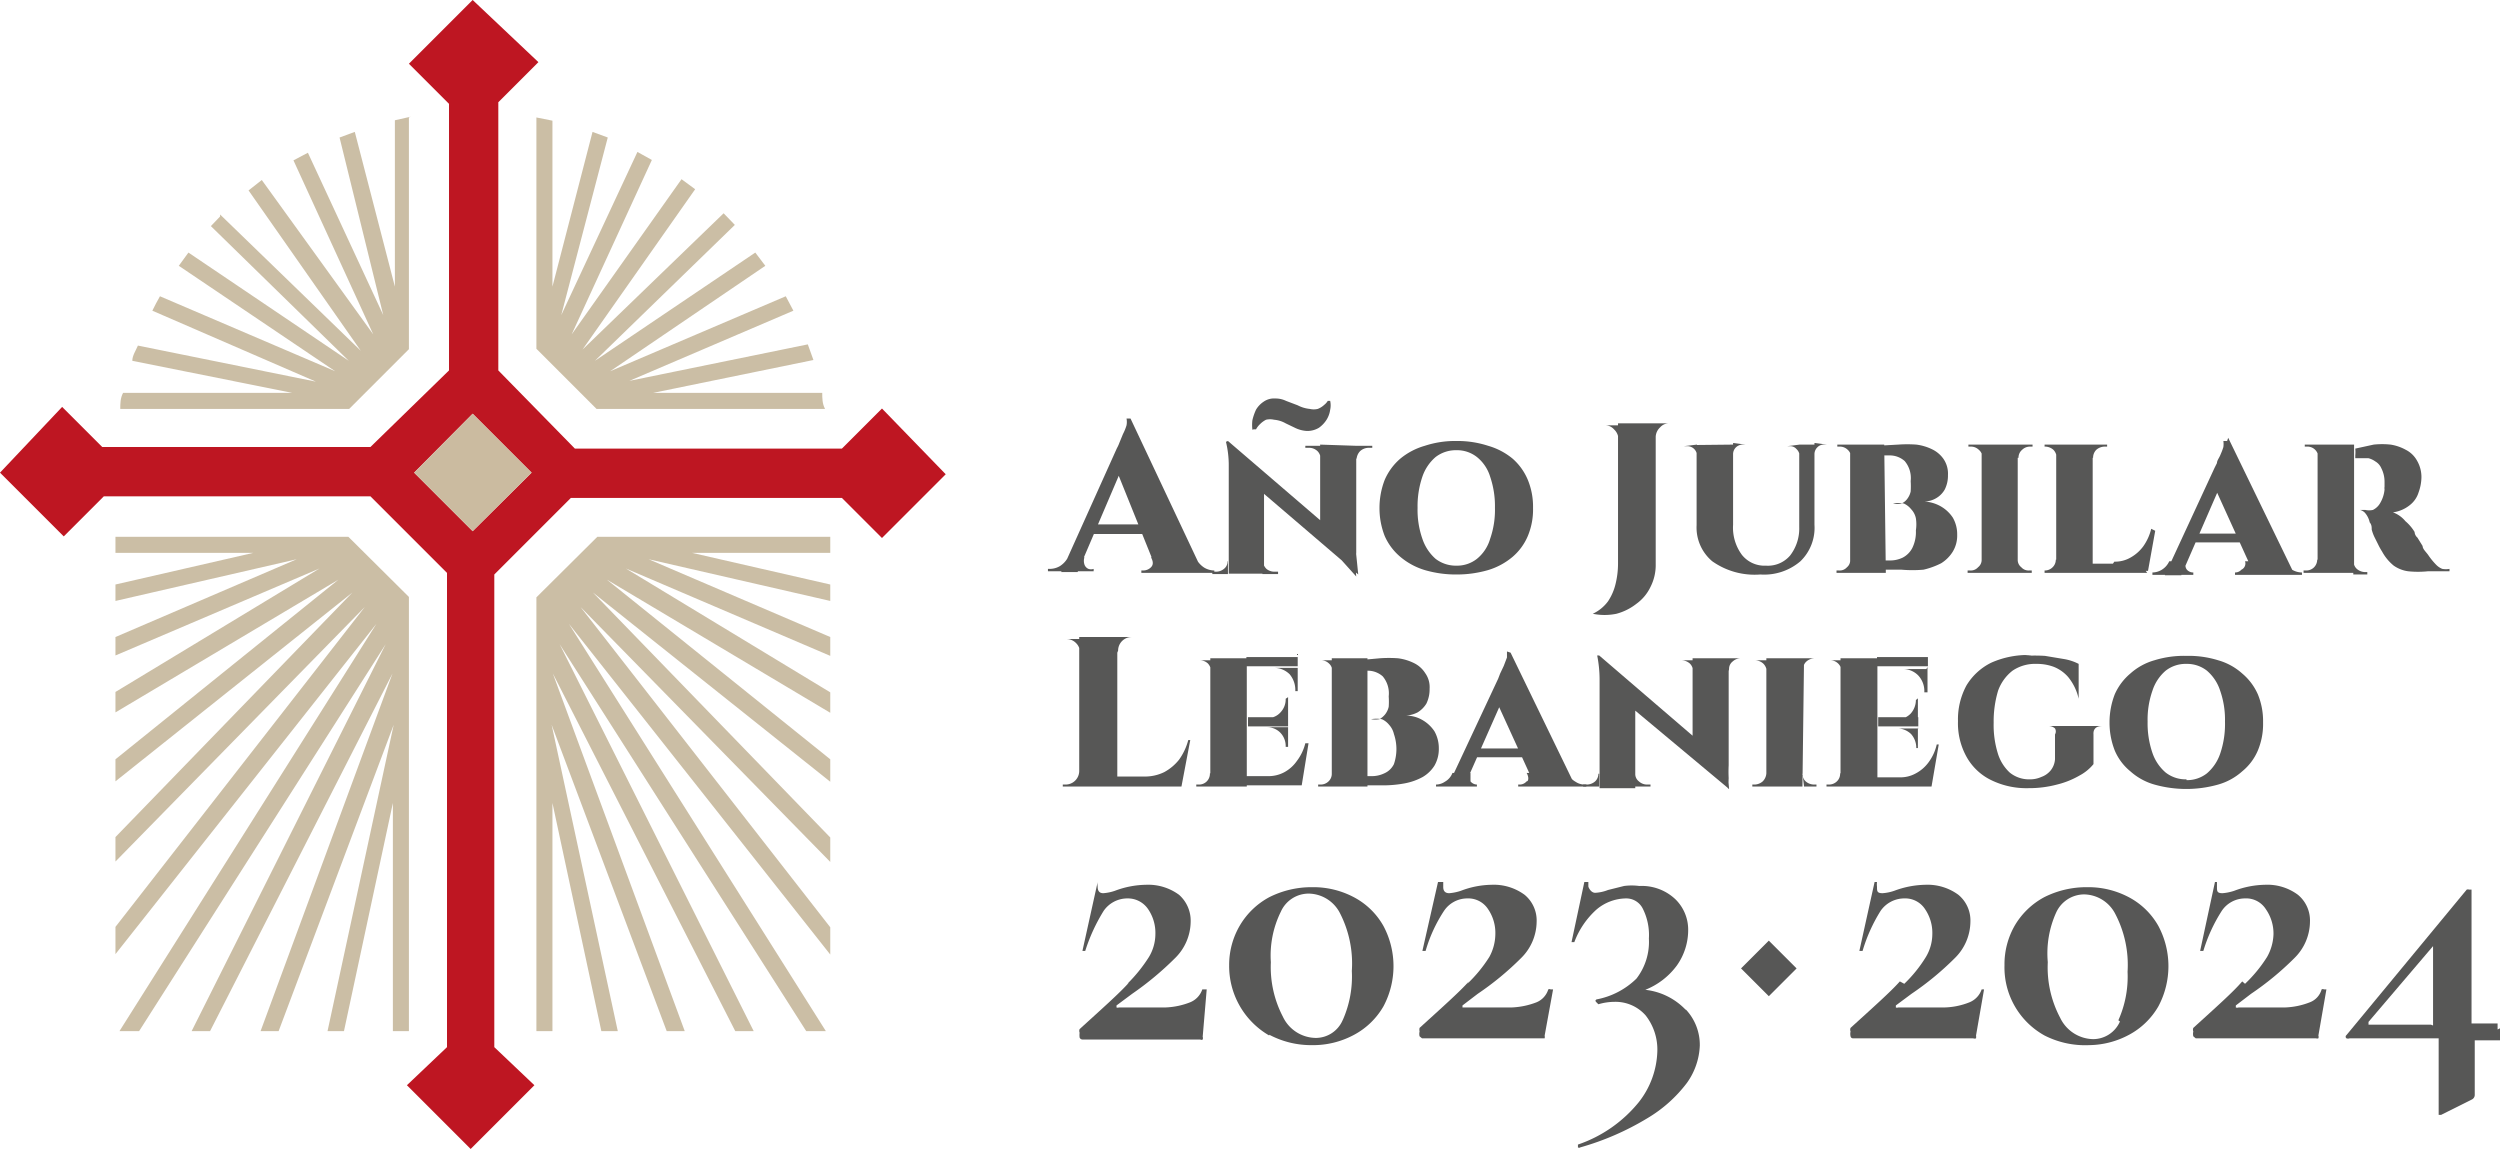 <svg xmlns="http://www.w3.org/2000/svg" viewBox="0 0 62.36 28.66"><defs><style>.cls-1{fill:#575756;}.cls-2{fill:#cbbea5;}.cls-3{fill:#be1622;}.cls-4{fill:#cbbba0;}</style></defs><g id="Capa_2" data-name="Capa 2"><g id="Margen"><path class="cls-1" d="M28.12,24.54a3.75,3.75,0,0,0,.54-.67,1.12,1.12,0,0,0,.16-.57,1.05,1.05,0,0,0-.18-.62.61.61,0,0,0-.52-.27.72.72,0,0,0-.59.31,4.43,4.43,0,0,0-.46,1s0,0,0,0-.08,0-.07,0L27.38,22s0,0,0,0h0l0,0a.49.49,0,0,0,0,.12c0,.11.05.16.14.16a1.13,1.13,0,0,0,.29-.06,2.28,2.28,0,0,1,.77-.15,1.3,1.3,0,0,1,.83.25.86.86,0,0,1,.29.67,1.29,1.29,0,0,1-.39.91,7.72,7.72,0,0,1-1.07.89l-.39.29s0,0,0,.05a.08.08,0,0,0,.06,0c.51,0,.9,0,1.16,0a1.86,1.86,0,0,0,.62-.13.53.53,0,0,0,.3-.32s0,0,.06,0,.05,0,.05,0L30,25.86a.11.11,0,0,1,0,.07.06.06,0,0,1-.06,0H27s-.05,0-.07-.05a.5.5,0,0,1,0-.12.12.12,0,0,1,0-.09c.56-.51,1-.9,1.23-1.16"/><path class="cls-1" d="M31.66,25.83a2,2,0,0,1-1-1.75,1.94,1.94,0,0,1,.27-1,1.89,1.89,0,0,1,.73-.7,2.34,2.34,0,0,1,1.07-.25,2.16,2.16,0,0,1,1.06.26,1.82,1.82,0,0,1,.72.71,2.13,2.13,0,0,1,0,2,1.85,1.85,0,0,1-.73.71,2.15,2.15,0,0,1-1.05.26,2.23,2.23,0,0,1-1.07-.26m1.84-.38a2.67,2.67,0,0,0,.22-1.21,2.75,2.75,0,0,0-.3-1.45.89.89,0,0,0-.77-.48.76.76,0,0,0-.7.45A2.47,2.47,0,0,0,31.7,24,2.68,2.68,0,0,0,32,25.36a.92.92,0,0,0,.82.53.73.73,0,0,0,.67-.44"/><path class="cls-1" d="M36.6,24.54a3.46,3.46,0,0,0,.55-.67,1.21,1.21,0,0,0,.15-.57,1.05,1.05,0,0,0-.18-.62.59.59,0,0,0-.52-.27.7.7,0,0,0-.58.31,3.67,3.67,0,0,0-.46,1l0,0c-.06,0-.08,0-.08,0L35.87,22s0,0,0,0H36s0,0,0,0,0,.08,0,.12,0,.16.15.16a1.22,1.22,0,0,0,.29-.06,2.22,2.22,0,0,1,.76-.15,1.3,1.3,0,0,1,.83.25.83.83,0,0,1,.3.67,1.29,1.29,0,0,1-.39.91,7.31,7.31,0,0,1-1.08.89l-.38.29s0,0,0,.05l.06,0q.78,0,1.17,0a1.92,1.92,0,0,0,.62-.13.51.51,0,0,0,.29-.32.06.06,0,0,1,.06,0s.06,0,.06,0l-.21,1.15a.19.19,0,0,1,0,.07l-.06,0h-3s0,0-.06-.05a.25.25,0,0,1,0-.12.2.2,0,0,1,0-.09c.56-.51,1-.9,1.23-1.16"/><path class="cls-1" d="M42.06,25.19a1.29,1.29,0,0,1,.34.89,1.71,1.71,0,0,1-.32.93,3.42,3.42,0,0,1-1,.89,6.78,6.78,0,0,1-1.66.72.05.05,0,0,1-.06,0s0-.06,0-.07a3.34,3.34,0,0,0,1.52-1.06,2.15,2.15,0,0,0,.46-1.25,1.38,1.38,0,0,0-.29-.91,1,1,0,0,0-.78-.34,1.44,1.44,0,0,0-.4.06s0,0-.05-.05,0-.06,0-.07a1.93,1.93,0,0,0,1-.52,1.5,1.5,0,0,0,.31-1,1.46,1.46,0,0,0-.15-.74.46.46,0,0,0-.42-.26,1.16,1.16,0,0,0-.74.28,2.07,2.07,0,0,0-.55.81s0,0,0,0-.08,0-.07,0L39.52,22h.1s0,0,0,0,0,.09,0,.11.06.16.17.16a1,1,0,0,0,.32-.07l.4-.1a1.43,1.43,0,0,1,.38,0,1.22,1.22,0,0,1,.9.33,1.06,1.06,0,0,1,.32.77,1.53,1.53,0,0,1-.28.88,1.8,1.8,0,0,1-.79.61,1.64,1.64,0,0,1,1,.49"/><path class="cls-1" d="M47.5,24.54a3.34,3.34,0,0,0,.54-.67,1.12,1.12,0,0,0,.16-.57,1.05,1.05,0,0,0-.18-.62.59.59,0,0,0-.52-.27.72.72,0,0,0-.59.31,4.05,4.05,0,0,0-.45,1l0,0c-.06,0-.09,0-.08,0L46.76,22s0,0,0,0h.06s0,0,0,0a.49.49,0,0,0,0,.12c0,.11,0,.16.14.16a1.13,1.13,0,0,0,.29-.06,2.32,2.32,0,0,1,.77-.15,1.3,1.3,0,0,1,.83.25.83.83,0,0,1,.3.67,1.29,1.29,0,0,1-.39.91,7.31,7.31,0,0,1-1.08.89l-.39.29s0,0,0,.05a.08.08,0,0,0,.06,0c.52,0,.9,0,1.16,0a1.8,1.8,0,0,0,.62-.13.53.53,0,0,0,.3-.32s0,0,.06,0,0,0,0,0l-.2,1.15a.19.19,0,0,1,0,.07.09.09,0,0,1-.07,0h-3a.06.06,0,0,1-.06-.05.27.27,0,0,1,0-.12.12.12,0,0,1,0-.09c.56-.51,1-.9,1.23-1.16"/><path class="cls-1" d="M51,25.83a1.94,1.94,0,0,1-1-1.75,1.94,1.94,0,0,1,.26-1,1.89,1.89,0,0,1,.73-.7,2.34,2.34,0,0,1,1.07-.25,2.16,2.16,0,0,1,1.06.26,1.82,1.82,0,0,1,.72.71,2.13,2.13,0,0,1,0,2,1.85,1.85,0,0,1-.73.71,2.15,2.15,0,0,1-1,.26A2.23,2.23,0,0,1,51,25.83m1.84-.38a2.66,2.66,0,0,0,.23-1.21,2.74,2.74,0,0,0-.31-1.45.89.89,0,0,0-.77-.48.77.77,0,0,0-.7.45A2.47,2.47,0,0,0,51.08,24a2.68,2.68,0,0,0,.31,1.39.93.93,0,0,0,.82.53.73.73,0,0,0,.67-.44"/><path class="cls-1" d="M56,24.54a3.46,3.46,0,0,0,.55-.67,1.23,1.23,0,0,0,.16-.57,1.06,1.06,0,0,0-.19-.62.58.58,0,0,0-.52-.27.7.7,0,0,0-.58.31,4,4,0,0,0-.46,1s0,0,0,0-.08,0-.08,0L55.25,22s0,0,0,0h.05s0,0,0,0v.12c0,.11,0,.16.14.16a1.22,1.22,0,0,0,.29-.06,2.27,2.27,0,0,1,.76-.15,1.28,1.28,0,0,1,.83.25.83.83,0,0,1,.3.67,1.29,1.29,0,0,1-.39.91,7.31,7.31,0,0,1-1.08.89l-.38.29s0,0,0,.05a.1.1,0,0,0,.07,0c.51,0,.9,0,1.16,0a1.86,1.86,0,0,0,.62-.13.48.48,0,0,0,.29-.32.06.06,0,0,1,.06,0s.06,0,.06,0l-.2,1.15a.11.11,0,0,1,0,.07.09.09,0,0,1-.06,0h-3s0,0-.06-.05a.25.25,0,0,1,0-.12.12.12,0,0,1,0-.09c.56-.51,1-.9,1.22-1.16"/><path class="cls-1" d="M62.36,25.65a1.41,1.41,0,0,1,0,.21c0,.06,0,.09,0,.09l-.63,0v1.35a.13.13,0,0,1-.08.13l-.76.38-.06,0s0,0,0-.08V25.9H58.61a.12.12,0,0,1-.08,0,.05.05,0,0,1,0-.08l3-3.63a.11.11,0,0,1,.06,0l.06,0s0,0,0,0v3.34l.65,0s0,.05,0,.15m-1.61-.1V23.6l-1.61,1.89c0,.05,0,.07,0,.07h1.56"/><rect class="cls-1" x="43.63" y="23.67" width="0.98" height="0.98" transform="translate(-4.16 38.27) rotate(-45)"/><path class="cls-1" d="M27.05,13.9a.3.3,0,0,0,0,.18.18.18,0,0,0,.1.11.2.2,0,0,0,.13,0h0v.06H26.14v-.06h.05a.5.5,0,0,0,.25-.07.58.58,0,0,0,.22-.26Zm1.15-3.46v.74l-1.32,3.09h-.41l1.39-3.09a.85.85,0,0,0,.06-.13l.09-.22a1.28,1.28,0,0,0,.09-.22.45.45,0,0,0,0-.17Zm.5,2.88H27.16v-.24H28.7Zm-.5-2.88L30,14.26H28.87l-1.06-2.63Zm.52,3.46h1.1a.58.58,0,0,0,.22.26.5.5,0,0,0,.25.07h0v.06H28.47v-.06h.05a.27.27,0,0,0,.19-.08c.06-.06.06-.14,0-.25"/><path class="cls-1" d="M30.63,14v.32h-.39v-.06h.08a.31.31,0,0,0,.21-.07.23.23,0,0,0,.09-.19Zm0-3,.9,1v2.31h-.88V11.6a2.47,2.47,0,0,0-.07-.58Zm0,0,3.19,2.74.06.59-3.19-2.73Zm.64-.29h.06a.5.5,0,0,1,.1-.13.58.58,0,0,1,.15-.11.44.44,0,0,1,.2,0,.7.7,0,0,1,.29.09l.25.12a.77.77,0,0,0,.28.07.56.56,0,0,0,.3-.08.72.72,0,0,0,.19-.2.63.63,0,0,0,.09-.25.52.52,0,0,0,0-.22h-.06a.38.38,0,0,1-.09.1.49.49,0,0,1-.16.1.43.43,0,0,1-.2,0,.82.82,0,0,1-.3-.09L32.08,10a.6.6,0,0,0-.27-.06.45.45,0,0,0-.29.08.61.61,0,0,0-.19.2,1.34,1.34,0,0,0-.09.26,1,1,0,0,0,0,.24M31.5,14a.31.31,0,0,0,.09.19.31.31,0,0,0,.21.07h.08v.06h-.39V14Zm1.44-2.56a.26.26,0,0,0-.08-.19.3.3,0,0,0-.21-.08h-.09v-.05H33v.32Zm.89-.32v2.66a2.92,2.92,0,0,0,0,.33,1.28,1.28,0,0,0,0,.27h0l-.9-1V11.09Zm0,.32v-.32h.4v.05h-.09a.32.32,0,0,0-.21.08.31.31,0,0,0-.09.19Z"/><path class="cls-1" d="M36.33,11a2.47,2.47,0,0,1,.79.12,1.69,1.69,0,0,1,.61.32,1.44,1.44,0,0,1,.38.53,1.75,1.75,0,0,1,.13.7,1.71,1.71,0,0,1-.13.7,1.4,1.4,0,0,1-.38.52,1.71,1.71,0,0,1-.61.33,2.79,2.79,0,0,1-.79.11,2.74,2.74,0,0,1-.79-.11,1.71,1.71,0,0,1-.61-.33,1.43,1.43,0,0,1-.39-.52,1.9,1.9,0,0,1-.13-.7,1.94,1.94,0,0,1,.13-.7,1.46,1.46,0,0,1,.39-.53,1.69,1.69,0,0,1,.61-.32,2.43,2.43,0,0,1,.79-.12m0,3.11a.8.8,0,0,0,.51-.17,1,1,0,0,0,.33-.5,2.18,2.18,0,0,0,.12-.77,2.28,2.28,0,0,0-.12-.78,1,1,0,0,0-.33-.49.8.8,0,0,0-.51-.17.83.83,0,0,0-.52.17,1.12,1.12,0,0,0-.33.49,2.28,2.28,0,0,0-.12.78,2.18,2.18,0,0,0,.12.77,1.15,1.15,0,0,0,.33.5.83.83,0,0,0,.52.17"/><path class="cls-1" d="M41.3,10.56v3.51a1.2,1.2,0,0,1-.13.57,1.1,1.1,0,0,1-.35.42,1.38,1.38,0,0,1-.5.25,1.46,1.46,0,0,1-.59,0v0a1,1,0,0,0,.38-.31,1.34,1.34,0,0,0,.19-.44,2.14,2.14,0,0,0,.06-.5v-3.5Zm-.93.38h0a.34.34,0,0,0-.11-.23.29.29,0,0,0-.23-.1H40v0h.42Zm.92,0v-.38h.42v0h-.07a.29.29,0,0,0-.23.1.34.34,0,0,0-.11.23Z"/><path class="cls-1" d="M42.33,11.09v.27h0a.24.24,0,0,0-.23-.23H42v0Zm.9,0v2a1.14,1.14,0,0,0,.22.75.72.72,0,0,0,.6.27.73.73,0,0,0,.6-.25,1.1,1.1,0,0,0,.23-.71V11.09h.38v2a1.16,1.16,0,0,1-.35.91,1.39,1.39,0,0,1-1,.33,1.83,1.83,0,0,1-1.2-.33,1.1,1.1,0,0,1-.39-.9v-2Zm.31,0v0h-.08a.24.24,0,0,0-.23.23h0v-.27Zm1.35,0v.27h0a.25.25,0,0,0-.08-.16.2.2,0,0,0-.16-.07h-.07v0Zm.68,0v0H45.5a.22.22,0,0,0-.17.07.24.24,0,0,0-.07.16h0v-.27Z"/><path class="cls-1" d="M46.17,11.42h0a.24.24,0,0,0-.08-.2.28.28,0,0,0-.2-.08h-.06v-.05h.36Zm0,2.54v.33h-.36v-.06h.06a.24.24,0,0,0,.2-.08.22.22,0,0,0,.08-.19Zm.87.33h-.89v-3.2H47Zm.31-3.2a3.19,3.19,0,0,1,.45,0,1.25,1.25,0,0,1,.4.12.73.73,0,0,1,.28.24.65.65,0,0,1,.11.4.77.77,0,0,1-.08.36.58.58,0,0,1-.22.22.6.6,0,0,1-.29.08.93.93,0,0,1,.41.12.89.89,0,0,1,.3.28.83.83,0,0,1,.11.43.77.77,0,0,1-.11.42.89.89,0,0,1-.29.29,1.91,1.91,0,0,1-.44.16,3.12,3.12,0,0,1-.55,0H47a1.77,1.77,0,0,0,0-.23h.13a.72.72,0,0,0,.33-.07.56.56,0,0,0,.24-.24.9.9,0,0,0,.09-.44,1,1,0,0,0,0-.3.46.46,0,0,0-.12-.23.49.49,0,0,0-.18-.14.77.77,0,0,0-.27,0v0a.46.46,0,0,0,.21,0,.36.36,0,0,0,.14-.11.48.48,0,0,0,.09-.19,2,2,0,0,0,0-.26.66.66,0,0,0-.15-.5.56.56,0,0,0-.38-.14h-.68a.15.15,0,0,1,0-.06l0-.16Z"/><path class="cls-1" d="M49.45,11.42h0a.25.25,0,0,0-.09-.2.28.28,0,0,0-.2-.08h-.06v-.05h.37Zm0,2.54v.33h-.37v-.06h.06a.24.24,0,0,0,.2-.08.23.23,0,0,0,.09-.19Zm.88.33h-.9v-3.2h.9Zm0-2.87v-.33h.37v.05h-.06a.28.28,0,0,0-.2.08.25.25,0,0,0-.09.2Zm0,2.54h0a.23.23,0,0,0,.09.19.24.24,0,0,0,.2.08h.06v.06h-.37Z"/><path class="cls-1" d="M51.3,11.42h0a.28.28,0,0,0-.08-.2.32.32,0,0,0-.2-.08H51v-.05h.35Zm0,2.54,0,.33H51v-.06H51a.27.27,0,0,0,.2-.08.26.26,0,0,0,.08-.19Zm.9.33h-.91v-3.2h.91Zm0-2.87v-.33h.36v.05h-.06a.32.32,0,0,0-.21.08.28.28,0,0,0-.08.2Zm1.19,2.64.17.23H52.19v-.23Zm.37-.82-.18,1h-1l.16-.23a.77.77,0,0,0,.4-.1,1,1,0,0,0,.32-.28,1.27,1.27,0,0,0,.2-.44Z"/><path class="cls-1" d="M54.55,14a.17.17,0,0,0,0,.21.21.21,0,0,0,.16.07h0v.06H53.69v-.06h0a.46.46,0,0,0,.22-.06.48.48,0,0,0,.2-.22Zm1-3v.73l-1.14,2.62H54l1.24-2.68.06-.12c0-.06.05-.12.08-.19s.06-.14.08-.21a.56.56,0,0,0,0-.15ZM56,13.53H54.61v-.22H56Zm-.42-2.61,1.62,3.34h-1l-1-2.2ZM56,14h1a.46.46,0,0,0,.19.22.49.49,0,0,0,.23.06h0v.06H55.75v-.06h0a.21.21,0,0,0,.16-.07A.17.17,0,0,0,56,14"/><path class="cls-1" d="M57.83,11.42h0a.28.28,0,0,0-.08-.2.27.27,0,0,0-.19-.08h-.07v-.05h.37Zm0,2.54v.33h-.37v-.06h.06a.27.27,0,0,0,.28-.27Zm.89.33h-.91v-3.2h.91Zm.49-3.2a2,2,0,0,1,.42,0,1.14,1.14,0,0,1,.38.13.66.66,0,0,1,.28.27.81.81,0,0,1,.11.43,1.15,1.15,0,0,1-.07.36.64.64,0,0,1-.22.32.85.85,0,0,1-.42.18A.72.72,0,0,1,60,13a1.1,1.1,0,0,1,.23.27s0,.08.07.14l.13.21c0,.08.1.16.15.24a1.78,1.78,0,0,0,.19.23.44.44,0,0,0,.15.1.5.5,0,0,0,.18,0v.06h-.54a2.37,2.37,0,0,1-.49,0,.82.82,0,0,1-.36-.14,1.17,1.17,0,0,1-.29-.35,1.62,1.62,0,0,1-.1-.18l-.09-.18a1.07,1.07,0,0,1-.07-.19c0-.06,0-.12-.05-.18a.54.54,0,0,0-.12-.24.26.26,0,0,0-.12-.07v0H59a.45.45,0,0,0,.19,0,.42.42,0,0,0,.18-.17.8.8,0,0,0,.11-.34.23.23,0,0,1,0-.07v-.12a.74.74,0,0,0-.08-.34.36.36,0,0,0-.15-.17.51.51,0,0,0-.17-.08h-.33s0,0,0-.07a.86.86,0,0,0,0-.17ZM58.71,14h0a.24.24,0,0,0,.09.2.32.32,0,0,0,.2.07h.05v.06H58.7Z"/><path class="cls-1" d="M26.94,16.28h0a.33.33,0,0,0-.1-.24.33.33,0,0,0-.24-.1h-.07v0h.43Zm0,2.95v.39h-.43v-.05h.07a.34.34,0,0,0,.34-.34Zm.93.39h-.95V15.89h.95Zm0-3.34v-.39h.43v0h-.07a.34.34,0,0,0-.34.34Zm1.41,3.09.18.25H27.85v-.25Zm.41-.91-.22,1.16h-1.1l.19-.25a1.09,1.09,0,0,0,.48-.11,1.2,1.2,0,0,0,.37-.31,1.48,1.48,0,0,0,.23-.49Z"/><path class="cls-1" d="M30.21,16.76h0a.3.3,0,0,0-.08-.21.3.3,0,0,0-.2-.08h-.06v0h.37Zm0,2.53v.33h-.37v-.05h.06a.27.27,0,0,0,.28-.28Zm.89.33h-.91v-3.2h.91Zm1.27-3H31.09v-.23h1.28Zm-.24,1.5h-1v-.23h1Zm.16,1.24.17.23H31.09v-.23Zm.35-.82-.17,1.05h-1l.16-.23a.83.83,0,0,0,.41-.1.91.91,0,0,0,.31-.28,1.2,1.2,0,0,0,.21-.44Zm-.51-1.15v.52h-.52v0a.42.42,0,0,0,.33-.14.47.47,0,0,0,.13-.34v0Zm0,.72v.52h-.06v0a.48.48,0,0,0-.13-.35.46.46,0,0,0-.33-.14h.52Zm.24-1.5v.63h-.06v0a.61.61,0,0,0-.14-.42.55.55,0,0,0-.41-.16h.61Zm0-.3v.13l-.55,0,.32,0,.23-.05"/><path class="cls-1" d="M33.23,16.75h0a.24.24,0,0,0-.08-.2.28.28,0,0,0-.2-.08h-.06v0h.35Zm0,2.54v.33h-.35v-.05h.06a.28.28,0,0,0,.2-.08.26.26,0,0,0,.08-.2Zm.88.33h-.89v-3.2h.89Zm.31-3.2a3.19,3.19,0,0,1,.45,0,1.25,1.25,0,0,1,.4.12.68.68,0,0,1,.28.25.6.6,0,0,1,.11.39.81.81,0,0,1-.08.37.66.66,0,0,1-.22.22.74.74,0,0,1-.29.08.81.81,0,0,1,.41.11.89.89,0,0,1,.3.28.86.86,0,0,1,.11.43.83.83,0,0,1-.11.43.86.86,0,0,1-.29.28,1.5,1.5,0,0,1-.45.16,2.92,2.92,0,0,1-.54.05h-.43a1.69,1.69,0,0,0,0-.23h.13a.72.72,0,0,0,.33-.07.48.48,0,0,0,.24-.23,1.16,1.16,0,0,0,0-.75.51.51,0,0,0-.12-.23.49.49,0,0,0-.18-.14.77.77,0,0,0-.27,0v0a.65.65,0,0,0,.21,0,.53.53,0,0,0,.14-.12.48.48,0,0,0,.09-.19,1.84,1.84,0,0,0,0-.26.66.66,0,0,0-.15-.5.56.56,0,0,0-.38-.14h-.68a.15.15,0,0,1,0-.06l0-.16Z"/><path class="cls-1" d="M36.68,19.28c0,.1,0,.17,0,.21a.21.21,0,0,0,.16.08h0v.05H35.82v-.05h0a.4.4,0,0,0,.22-.07.42.42,0,0,0,.19-.22Zm1-3V17L36.53,19.6h-.41l1.25-2.67.05-.13.09-.19.08-.21c0-.06,0-.11,0-.15Zm.42,2.61H36.74v-.22h1.35Zm-.42-2.61,1.62,3.34h-1l-1-2.19Zm.43,3h1a.42.42,0,0,0,.19.22.4.4,0,0,0,.22.07h.05v.05H37.87v-.05h.05a.23.23,0,0,0,.16-.08c.05,0,.06-.11,0-.21"/><path class="cls-1" d="M39.89,19.3v.32h-.4v-.05h.09a.32.32,0,0,0,.21-.08.26.26,0,0,0,.08-.19Zm0-2.95.9,1v2.31h-.89V16.93a3.09,3.09,0,0,0-.06-.58Zm0,0,3.19,2.74.05.59L39.92,17Zm.9,2.95a.23.23,0,0,0,.09.19.3.3,0,0,0,.2.08h.09v.05h-.39V19.3Zm1.44-2.56a.26.26,0,0,0-.08-.19.32.32,0,0,0-.21-.08h-.09v0h.39v.32Zm.89-.32v2.67a3.11,3.11,0,0,0,0,.32,2.56,2.56,0,0,0,0,.27h0l-.9-1V16.42Zm0,.32v-.32h.39v0h-.09a.3.3,0,0,0-.2.08.23.23,0,0,0-.09.19Z"/><path class="cls-1" d="M44.07,16.75h0a.29.29,0,0,0-.09-.2.32.32,0,0,0-.2-.08h-.06v0h.36Zm0,2.54v.33h-.36v-.05h.06a.32.32,0,0,0,.2-.08.31.31,0,0,0,.09-.2Zm.89.33h-.9v-3.2H45Zm0-2.87v-.33h.36v0h-.05a.32.32,0,0,0-.21.08.24.24,0,0,0-.08.2Zm0,2.54h0a.26.26,0,0,0,.08.2.32.32,0,0,0,.21.08h.06v.05H45Z"/><path class="cls-1" d="M45.93,16.76h0a.26.26,0,0,0-.08-.21.28.28,0,0,0-.2-.08h-.06v0h.37Zm0,2.53v.33h-.37v-.05h.06a.28.28,0,0,0,.2-.08.26.26,0,0,0,.08-.2Zm.9.33h-.92v-3.2h.92Zm1.26-3H46.82v-.23h1.27Zm-.24,1.5h-1v-.23h1ZM48,19.39l.17.23H46.82v-.23Zm.36-.82-.18,1.05h-.95l.16-.23a.79.79,0,0,0,.4-.1.94.94,0,0,0,.32-.28,1.19,1.19,0,0,0,.2-.44Zm-.52-1.15v.52h-.52v0a.46.46,0,0,0,.34-.14.51.51,0,0,0,.13-.34v0Zm0,.72v.52H47.8v0a.52.52,0,0,0-.13-.35.5.5,0,0,0-.34-.14h.52Zm.24-1.5v.63H48v0a.57.57,0,0,0-.15-.42.53.53,0,0,0-.41-.16h.61Zm0-.3v.13l-.54,0,.31,0,.23-.05"/><path class="cls-1" d="M50.5,16.36a4.35,4.35,0,0,1,.51,0l.48.08a1.26,1.26,0,0,1,.36.12l0,.87h0a1.3,1.3,0,0,0-.26-.54.93.93,0,0,0-.37-.26,1.2,1.2,0,0,0-.42-.07,1,1,0,0,0-.6.17,1.1,1.1,0,0,0-.36.5,2.66,2.66,0,0,0-.11.8,2.39,2.39,0,0,0,.1.75,1.08,1.08,0,0,0,.3.49.76.76,0,0,0,.5.17.68.68,0,0,0,.29-.06.53.53,0,0,0,.23-.16.5.5,0,0,0,.11-.28v-.62a.15.15,0,0,0,0-.15.24.24,0,0,0-.17-.06h-.08v0h1.5v0h-.07c-.15,0-.23.07-.22.21v.74a1.13,1.13,0,0,1-.34.28,2.12,2.12,0,0,1-.57.23,2.71,2.71,0,0,1-.71.09,2,2,0,0,1-.93-.2,1.4,1.4,0,0,1-.61-.57,1.72,1.72,0,0,1-.22-.9,1.78,1.78,0,0,1,.21-.89,1.49,1.49,0,0,1,.62-.57,2.24,2.24,0,0,1,1-.19"/><path class="cls-1" d="M54.54,16.36a2.48,2.48,0,0,1,.79.11,1.52,1.52,0,0,1,.6.33,1.43,1.43,0,0,1,.39.52,1.75,1.75,0,0,1,.13.7,1.71,1.71,0,0,1-.13.7,1.35,1.35,0,0,1-.39.52,1.52,1.52,0,0,1-.6.33,2.93,2.93,0,0,1-1.59,0,1.52,1.52,0,0,1-.6-.33,1.35,1.35,0,0,1-.39-.52,1.9,1.9,0,0,1-.13-.7,1.94,1.94,0,0,1,.13-.7,1.43,1.43,0,0,1,.39-.52,1.52,1.52,0,0,1,.6-.33,2.5,2.5,0,0,1,.8-.11m0,3.1a.8.8,0,0,0,.51-.17,1.12,1.12,0,0,0,.33-.49A2.28,2.28,0,0,0,55.5,18a2.18,2.18,0,0,0-.12-.77,1.1,1.1,0,0,0-.33-.5.8.8,0,0,0-.51-.17.81.81,0,0,0-.52.17,1.1,1.1,0,0,0-.33.5,2.18,2.18,0,0,0-.12.77,2.28,2.28,0,0,0,.12.78,1.12,1.12,0,0,0,.33.49.81.81,0,0,0,.52.17"/><polygon class="cls-2" points="20.71 13.79 17.26 13.79 20.71 14.58 20.71 14.99 16.18 13.95 20.71 15.89 20.71 16.36 15.61 14.18 20.71 17.27 20.71 17.78 15.14 14.46 20.71 18.94 20.71 19.5 14.79 14.78 20.71 20.89 20.71 21.5 14.48 15.14 20.71 23.13 20.71 23.81 14.19 15.56 20.6 25.72 20.11 25.72 13.96 16.07 18.8 25.72 18.34 25.72 13.79 16.8 17.08 25.72 16.63 25.72 13.76 18.08 15.41 25.72 15 25.72 13.78 20.03 13.78 25.72 13.38 25.72 13.38 14.9 14.9 13.39 20.71 13.39 20.71 13.79"/><path class="cls-2" d="M20.58,10.2h-5.7l-1.5-1.5V2.93l.4.08V7.15l1-3.86.38.14L14,7.86,15.9,3.79l.36.2-2,4.35L17,4.47l.34.25-2.81,4,3.52-3.4.28.29L14.84,9l4-2.7.25.33L15.22,9.26,19.6,7.39l.19.36L15.7,9.5l4.45-.91.14.39-4,.82h4.22c0,.13,0,.27.07.4"/><polygon class="cls-2" points="10.2 14.89 10.2 25.72 9.8 25.72 9.8 20.03 8.58 25.72 8.17 25.72 9.82 18.08 6.95 25.72 6.5 25.72 9.79 16.8 5.24 25.72 4.78 25.72 9.62 16.07 3.47 25.72 2.98 25.72 9.39 15.56 2.88 23.8 2.88 23.12 9.1 15.14 2.88 21.49 2.88 20.88 8.79 14.78 2.88 19.49 2.88 18.94 8.44 14.46 2.88 17.77 2.88 17.26 7.97 14.18 2.88 16.35 2.88 15.89 7.4 13.95 2.88 14.99 2.88 14.58 6.32 13.79 2.88 13.79 2.88 13.39 8.69 13.39 10.2 14.89"/><path class="cls-2" d="M10.2,2.93V8.71L8.71,10.2H3c0-.13,0-.27.07-.4H7.29L3.3,9c0-.13.09-.26.14-.38l4.44.9L3.8,7.75c.06-.12.12-.24.19-.36L8.36,9.26,4.46,6.63,4.7,6.3l4,2.7L5.26,5.64l.23-.24,0-.05,3.51,3.4-2.8-4,.33-.26L9.31,8.34,7.32,4l.36-.19L9.56,7.86,8.47,3.43l.38-.14,1,3.86V3l.4-.09"/><path class="cls-3" d="M10.33,11.79l1.46-1.47,1.47,1.47-1.47,1.46ZM11.79,0,10.2,1.59l1,1V9.24L9.24,11.15H2.55l-1-1L0,11.79l1.59,1.59,1-1H9.24l1.91,1.91V26.12l-1,.95,1.59,1.59,1.59-1.59-1-.95V14.33l1.91-1.91H21l1,1,1.59-1.59L22,10.19l-1,1H14.34L12.43,9.24V2.55l1-1Z"/><path class="cls-4" d="M13.26,11.79l-1.47,1.46-1.46-1.46,1.46-1.47,1.47,1.47"/></g></g></svg>